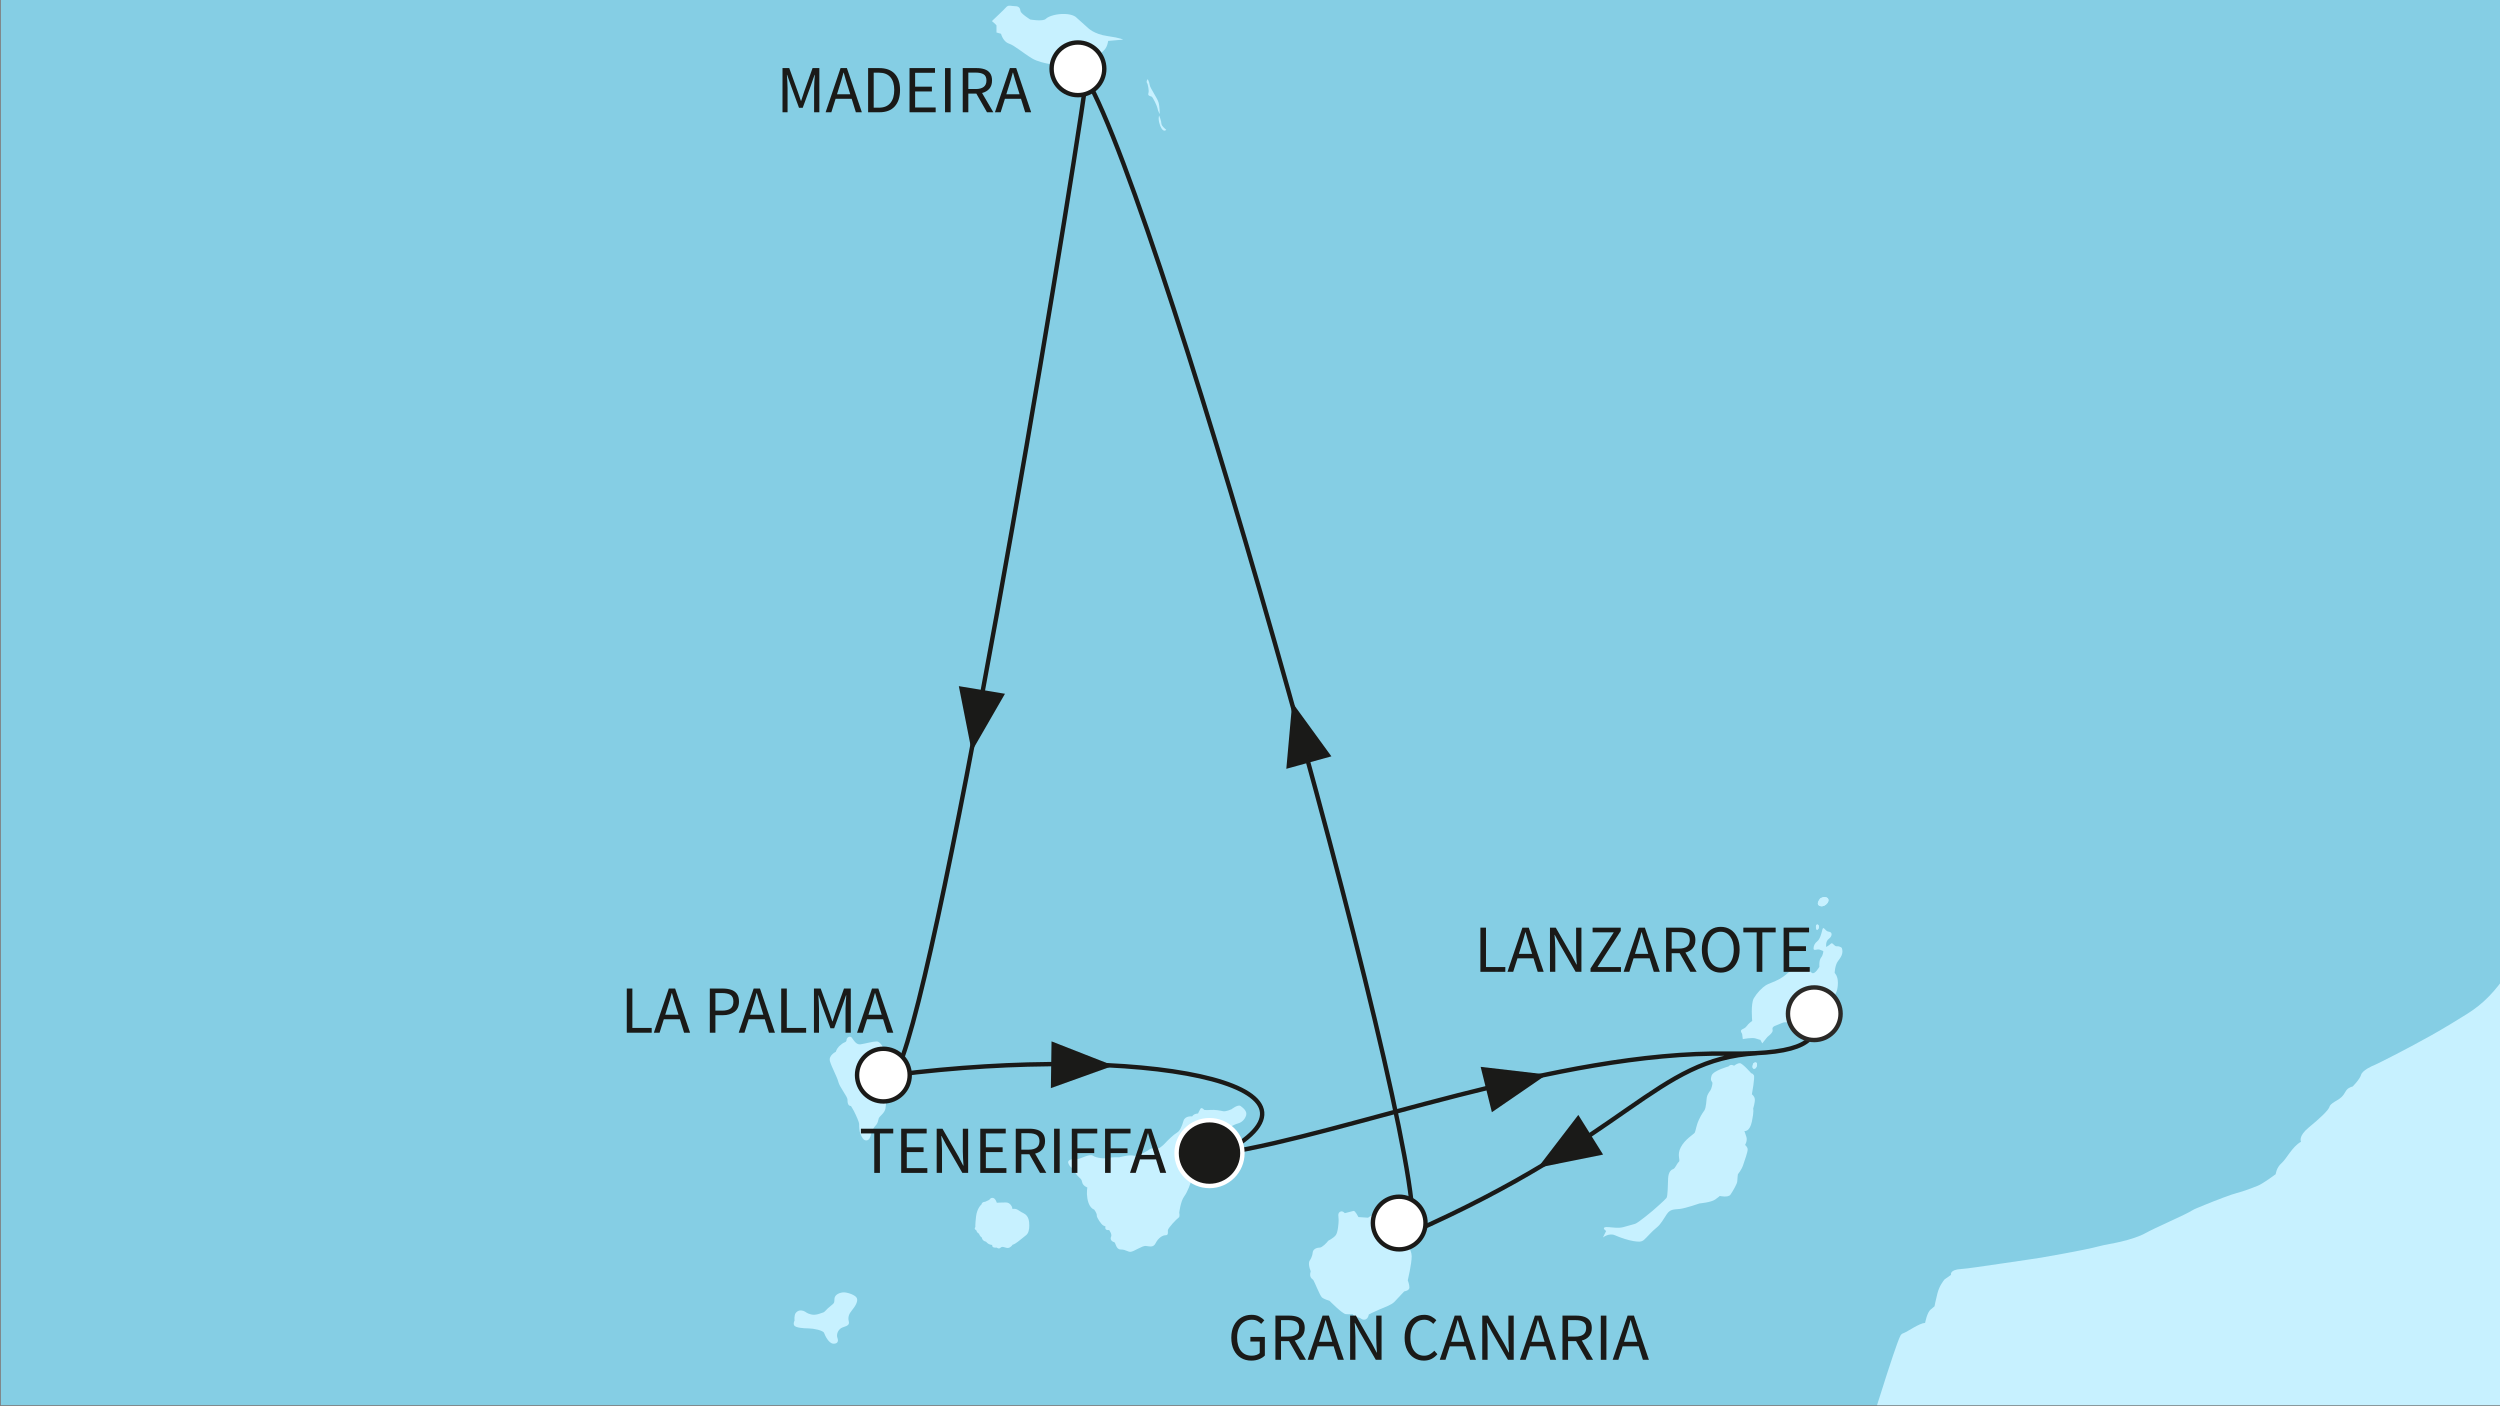 <?xml version="1.0" encoding="utf-8"?>
<!-- Generator: Adobe Illustrator 28.1.0, SVG Export Plug-In . SVG Version: 6.00 Build 0)  -->
<svg version="1.1" id="Ebene_1" xmlns="http://www.w3.org/2000/svg" xmlns:xlink="http://www.w3.org/1999/xlink" x="0px" y="0px"
	 viewBox="0 0 640 360" style="enable-background:new 0 0 640 360;" xml:space="preserve">
<rect x="0" y="0" width="640" height="360" fill="#808080" stroke="none"/>
<style type="text/css">
	
		.st0{clip-path:url(#SVGID_00000119113274755417949380000011280761231518336659_);fill-rule:evenodd;clip-rule:evenodd;fill:#85CEE4;}
	.st1{clip-path:url(#SVGID_00000119113274755417949380000011280761231518336659_);}
	.st2{fill-rule:evenodd;clip-rule:evenodd;fill:#C7F1FF;}
	.st3{fill:#C7F1FF;}
	
		.st4{clip-path:url(#SVGID_00000119113274755417949380000011280761231518336659_);fill-rule:evenodd;clip-rule:evenodd;fill:#C7F1FF;}
	.st5{clip-path:url(#SVGID_00000119113274755417949380000011280761231518336659_);fill:#1A1A18;}
	
		.st6{clip-path:url(#SVGID_00000119113274755417949380000011280761231518336659_);fill-rule:evenodd;clip-rule:evenodd;fill:none;stroke:#1A1A18;stroke-width:1.13;stroke-linecap:round;stroke-miterlimit:10;}
	
		.st7{clip-path:url(#SVGID_00000119113274755417949380000011280761231518336659_);fill-rule:evenodd;clip-rule:evenodd;fill:#FFFFFF;stroke:#1A1A18;stroke-width:1.13;stroke-miterlimit:10;}
	.st8{fill:#1A1A18;}
	
		.st9{clip-path:url(#SVGID_00000119113274755417949380000011280761231518336659_);fill-rule:evenodd;clip-rule:evenodd;fill:#1A1A18;stroke:#FFFFFF;stroke-width:1.13;stroke-miterlimit:10;}
	
		.st10{clip-path:url(#SVGID_00000119113274755417949380000011280761231518336659_);fill-rule:evenodd;clip-rule:evenodd;fill:#FFFFFF;stroke:#2A2927;stroke-width:1.13;stroke-miterlimit:10;}
</style>
<g>
	<defs>
		<rect id="SVGID_1_" x="0.227" y="-0.285" width="640" height="360"/>
	</defs>
	<clipPath id="SVGID_00000064316008477555975410000014816666846491191202_">
		<use xlink:href="#SVGID_1_"  style="overflow:visible;"/>
	</clipPath>
	
		<rect x="-176.196" y="-159.366" style="clip-path:url(#SVGID_00000064316008477555975410000014816666846491191202_);fill-rule:evenodd;clip-rule:evenodd;fill:#85CEE4;" width="1163.252" height="1264.454"/>
	<g style="clip-path:url(#SVGID_00000064316008477555975410000014816666846491191202_);">
		<g>
			<path class="st2" d="M296.567,26.157c-0.332-1.082-2.158-3.656-2.246-4.406
				c-0.079-0.745-0.499-1.493-0.499-1.493c-0.576,0.664-0.077,1.161-0.077,1.161
				s0.497,1.663,0.251,2.411c-0.251,0.748,0.497,0.748,0.829,0.913
				c0.332,0.169,1.41,2.413,1.494,2.989c0.081,0.588,0.581,1.5,0.581,1.5
				S296.9,27.234,296.567,26.157z M297.318,31.64c0-0.662-0.581-2.074-0.581-2.074
				s-0.362,0.79,0.195,2.381c0.039,0.111,0.083,0.234,0.132,0.36
				c0.75,1.828,1.503,0.913,1.503,0.913S297.318,32.307,297.318,31.64z"/>
		</g>
	</g>
	<g style="clip-path:url(#SVGID_00000064316008477555975410000014816666846491191202_);">
		<g>
			<path class="st2" d="M228.503,273.338c-0.081-0.748-1.412-1.83-1.742-3.323
				c-0.334-1.5-1.328-3.407-2.334-3.407c-0.994,0-2.984,0.578-4.15,0.743
				c-1.161,0.169-1.83-1.245-2.243-1.742c-0.416-0.504-1.335-0.086-1.335,0.748
				c0,0,0,0.332-0.495,0.497c-0.497,0.167-0.994,0.666-0.994,0.666
				s-0.834,0.497-1.256,1.747c0,0-1.902,0.91-1.486,2.408
				c0.416,1.498,1.83,3.988,2.157,5.321c0.334,1.324,2.329,3.737,2.329,4.482
				c0,0.752,0.086,1.663,0.915,1.663c0.06,0.223,0.378,0.583,0.736,1.294
				c0.597,1.171,1.335,2.864,1.335,3.28c0,0.664,0,1.742,0.337,2.578
				c0.335,0.829,0.748,1.658,1.493,1.658c0.748,0,1.08-0.915,1.168-1.412
				c0.081-0.497,0.578-1.749,1.161-2.325c0.583-0.585,0.669-1.166,0.831-1.832
				c0.162-0.659,1.496-1.326,1.742-2.571c0.251-1.247,0.334-4.492,0-5.151
				c-0.325-0.666-0.413-1.082,0-2.167C227.091,275.412,228.586,274.083,228.503,273.338z
				 M261.993,310.57c-1.41-0.669-1.491-1.25-2.822-1.082
				c0-0.583-0.587-1.66-1.663-1.66c-1.08,0-2.329,0.079-2.329,0.079
				s-0.33-1.161-0.994-1.243c-0.669-0.083-0.915,0.497-0.915,0.497l-1.082,0.497
				c0,0-0.831,0-0.915,0.667c0,0-1.163,0.913-1.412,3.156
				c-0.246,2.246-0.167,2.662-0.167,2.662s-0.499,0.413,0.255,0.829
				c0.16,0.664,0.66,0.834,0.66,0.834s0.246,0.746,0.748,0.994
				c0,0,0,0.832,1.082,1.082c0,0,0.497,0.75,1.579,0.831c0,0-0.251,0.831,1.161,0.667
				c0,0,0.499,0.497,1.003,0c0.497-0.502,1.326,0.248,1.993,0.081
				c0.664-0.167,1.075-0.829,1.075-0.829s0.339,0,1.333-0.75
				c0.996-0.748,1.41-1.161,2.076-1.658c0.667-0.504,0.834-1.503,0.834-2.497
				C263.493,312.729,263.407,311.234,261.993,310.57z M216.038,330.845
				c-0.913,0-2.325,0.497-2.408,1.579c-0.083,1.082,0.084,1.082-0.999,1.911
				c-1.078,0.829-1.496,1.582-1.914,1.665c-0.413,0.079-1.742,0.824-3.075,0.497
				c-1.324-0.334-1.245-0.666-1.99-0.915c-0.75-0.249-1.414-0.084-1.911,0.497
				c-0.502,0.581-0.334,1.997-0.334,1.997s-0.418,0.667-0.084,1.243
				c0.335,0.587,2.408,0.75,3.653,0.75c1.252,0,3.741,0.499,3.992,1.166
				c0.246,0.662,1.163,2.657,2.327,2.743c1.166,0.079,1.412-0.667,1.08-1.5
				c-0.33-0.829,0.17-2.244,1.331-2.659c1.161-0.413,1.83-0.578,1.579-1.579
				c-0.246-0.996,0-1.826,0.827-2.824c0.831-0.996,1.584-2.244,1.25-3.075
				C219.032,331.511,216.953,330.845,216.038,330.845z M317.593,283.141
				c-0.66-0.499-2.332,0.831-2.332,0.831s-1.493,0.667-2.155,0.497
				c-0.664-0.163-2.162-0.413-3.159-0.328c-0.996,0.079-1.663,0-1.663,0
				s-0.664-0.836-0.999-0.249c-0.328,0.576-0.583,1.161-0.583,1.161
				c-1.247,0.081-1.496,0.748-1.496,0.748s-1.83-0.251-2.241,1.161
				c-0.416,1.414-0.915,2.578-1.663,2.996c-0.748,0.411-2.406,1.99-2.994,2.657
				c-0.583,0.664-1.744,1.663-2.408,1.493c-0.664-0.165-1.08-0.332-1.911,0.334
				c0,0-2.745,1.747-3.737,1.415c-0.999-0.335-3.739,0.413-3.739,0.413
				s-1.83-0.081-2.829,0.167c-0.999,0.249-3.075,0-3.904-0.581
				c-0.829-0.581-3.324,0.91-3.911,0.829c-0.578-0.084-2.655,0-2.404,1.001
				c0.249,0.996,1.242,1.493,1.242,1.493s0.418,0.994,1.161,1.828
				c0.755,0.829,1.001,0.748,1.168,1.658c0.163,0.915,1.326,1.333,1.326,1.333
				s-0.249,1.247,0,2.743c0.246,1.498,0.831,2.576,1.746,2.91
				c0,0,0.75,0.994,0.667,1.496c-0.081,0.499,1.164,2.327,1.66,2.576
				c0.497,0.251,0.583,0.251,0.583,0.251s-0.416,1.082,0.915,0.913
				c0,0,0.831,1.078,0.497,1.744c-0.33,0.664,0.251,1.247,0.748,1.331
				c0.502,0.083,0.418,1.911,1.746,1.911c1.333,0,1.742,0.667,2.573,0.583
				c0.836-0.086,2.912-1.581,3.827-1.496c0.915,0.079,1.909,0.497,2.492-0.664
				c0.711-1.424,1.828-2.076,2.573-2.076c0.748,0,0.583-0.667,0.583-1.252
				c0-0.578,2.327-2.994,2.743-3.24c0.418-0.251,0.165-1.247,0.165-1.247
				s0.334-2.905,1.25-4.157c0.91-1.242,1.663-3.319,1.995-4.652
				c0.327-1.328,0.743-4.986,0.743-4.986l1.252-1.164c0,0,1.245-0.332,2.241-1.746
				c0,0,1.744-1.078,2.411-2.239c0.667-1.168,0.667-1.997,1.331-2.162
				c0.662-0.17,2.741-1.498,3.739-1.749c0.999-0.246,1.826-0.994,2.162-2.076
				C319.335,284.47,318.259,283.638,317.593,283.141z M359.641,317.802
				c0,0-0.165-2.167-0.251-3.409c-0.079-1.252-0.915-1.911-0.915-1.911l0.172-0.75
				c0.495-0.418,0.743-1.082,0.664-1.658c-0.088-0.585-0.249-1.252-1.247-0.339
				c-0.996,0.915-0.253,1.417-0.502,2.165c-0.248,0.746-1.493,0.165-1.493,0.165
				s-0.913-0.75-1.823-0.413c0,0-0.172-0.748-1.668-0.748
				c-1.491,0-2.327,0.829-2.327,0.829l-2.494-0.165c0,0-0.829-1.665-1.24-1.579
				c-0.418,0.086-2.248,0.583-2.248,0.583s-0.585-0.753-1.252-0.334
				c-0.657,0.413-0.325,1.245-0.325,2.076c0,0.829-0.17,3.159-0.748,3.911
				c-0.585,0.743-1.916,1.407-1.916,1.407c-0.33,0.497-1.579,1.749-2.155,1.749
				c-0.585,0-1.749,0.248-1.835,1.326c-0.081,1.08-0.748,1.995-0.748,1.995
				s-0.578,0.664,0.251,2.745c-0.499,1.66,0.416,1.911,0.669,2.241
				c0.246,0.332,1.663,3.906,2.16,4.403c0.497,0.499,1.993,0.915,1.993,0.915
				s3.242,3.324,4.157,3.409c0.915,0.083,1.742,0,1.742,0s0.418,0.748,1.333,0.829
				c0.915,0.086,0.827,0.664,1.747,0.585c0.91-0.086,1.078-1.331,1.078-1.331
				s1.268-0.666,2.717-1.277c1.454-0.613,3.098-1.173,3.851-1.967
				c1.489-1.577,2.49-2.657,2.49-2.657s1.328-0.167,1.328-0.996
				c0-0.832-0.416-1.83-0.416-1.83s1.001-4.236,1.001-6.15
				S359.641,317.802,359.641,317.802z M465.936,231.949
				c0.911,0.334,2.158-0.664,2.158-1.496c0-0.834-1.161-1.082-2.158-0.416
				C465.353,230.871,465.019,231.617,465.936,231.949z M465.435,237.853
				c0.502-0.583,0-1.581-0.497-1.001C464.768,237.349,464.938,238.433,465.435,237.853z
				 M471.503,242.669c0,0-0.497-0.497-1.245-0.413
				c-0.748,0.079-1.082-1.161-1.579-0.664c-0.502,0.497-1.171,0.829-1.171,0.829
				s-0.246-1.412,0.669-2.076c0.91-0.667,0.999-1.744,0-1.828
				c-0.994-0.083-1.331-1.665-1.663-0.502c-0.081,0.334-0.497,2.329-1.245,2.908
				c-0.748,0.585-1.001,1.25-1.001,1.916c0,0.662,0.917,0.086,1.498,0.248
				c0.581,0.163,0.999,0.413,0.999,0.413s0,0.915-0.583,1.663
				c-0.578,0.748-0.416,2.329-0.416,2.329s-1.161,2.074-1.912,1.577
				c-0.748-0.499-1.163-1.328-1.909-1.328c-0.75,0-1.252,0.581-1.252,0.581
				s-0.576-0.332-1.24-0.167c-0.669,0.167-1.663,0.831-1.663,0.831
				s-0.999,0.959-2.181,1.614c-1.386,0.769-3.017,1.268-3.553,1.626
				c-1.001,0.666-2.246,1.911-3.075,3.323c-0.836,1.415-0.418,5.82-0.418,5.82
				s-0.829,0.497-1.494,1.412c-0.669,0.915-1.997,0.497-1.08,1.911l0.167,1.326
				c0,0,2.406-0.497,3.321-0.163c0.913,0.332,1.164,0.332,1.164,0.332l0.499,0.915
				l1.326-1.66c0,0,1.526-1.11,1.328-1.747c-0.33-1.082,0.912-1.082,2.248-1.749
				c1.333-0.662,2.074,0.251,3.656-0.411c1.579-0.669,2.16-1.747,2.16-1.747
				s2.661-0.249,3.906-0.913c1.245-0.667,2.822-2.826,3.572-3.656
				c0.748-0.834,1.166-1.911,1.166-3.66c0-1.744-0.829-2.492-0.829-2.492
				s0.079-1.995,0.829-2.991C471.253,245.078,471.998,244.084,471.503,242.669z
				 M449.231,281.399c-0.083-0.836-0.748-1.25-0.748-1.25
				s0.827-4.404,0.499-4.901C448.648,274.75,448.316,274.75,448.316,274.75
				s-2.246-2.578-2.912-2.578c-0.664,0-1.494,0.662-1.494,0.662
				s-0.75-0.578-1.414,0.172c0,0-3.902,1.078-4.32,2.325
				c-0.413,1.247,0,1.414,0.167,1.749c0.167,0.327-0.246,1.742-0.497,2.076
				c-0.251,0.332-0.836,1.161-0.915,1.826c-0.084,0.667-0.17,2.576-0.583,3.24
				c-0.418,0.667-0.664,0.834-1.414,2.413c-0.743,1.579-0.829,2.908-1.078,3.326
				c-0.251,0.411-2.494,1.663-3.572,3.739c-1.082,2.076,0,3.323-0.504,3.734
				c-0.499,0.418-0.915,1.663-1.414,1.832c-0.497,0.165-1.24,0.662-1.328,2.408
				c-0.079,1.746-0.079,4.489-0.409,4.989c-0.341,0.497-3.493,3.238-3.493,3.238
				s-3.739,3.161-4.573,3.409c-0.831,0.248-1.83,0.497-2.989,0.832
				c-1.161,0.332-2.824,0.081-3.739,0c-0.915-0.086-1.914,0.081-0.664,0.996
				l-0.834,1.66c0,0,1.579-1.242,3.07-0.576c1.503,0.664,3.577,1.324,4.745,1.493
				c1.159,0.165,1.988,0.332,2.74-0.332c0.748-0.664,1.993-2.162,3.154-3.077
				c1.166-0.913,1.749-2.16,2.661-3.491c0.917-1.328,1.83-1.161,3.326-1.328
				c1.493-0.167,5.068-1.412,5.068-1.412s2.912-0.248,3.99-0.999
				c1.08-0.75,1.159-0.913,1.159-0.913s2.167,0.499,2.745-0.335
				c0.585-0.829,1.744-2.822,1.744-3.407c0-0.583,0.167-1.828,0.167-1.828
				s0.92-1.08,1.333-2.327c0.416-1.245,1.164-3.326,1.164-3.988
				c0-0.667-0.667-1.166-0.667-1.166s0.667-1.078,0.334-2.079
				c-0.334-0.994-0.502-1.493-0.502-1.493s1.331,0.332,1.914-2.411
				c0.581-2.74,0.327-3.321,0.327-3.321S449.31,282.231,449.231,281.399z
				 M448.896,272.172c-0.249,0.418-0.499,1.498,0.251,1.414
				C449.895,273.503,450.227,271.341,448.896,272.172z M279.03,16.465
				c1.995-1.001,2.495-2.664,3.493-3.493c0.994-0.831,1.161-2.494,1.161-2.494
				l3.825-0.334c0,0-0.499-0.413-3.993-0.91
				c-3.491-0.497-4.986-2.079-4.986-2.079l-3.156-2.826
				c0,0-0.746-0.664-2.74-0.75c-1.997-0.081-4.157,0.499-4.905,1.247
				c-0.75,0.75-3.992,0.167-3.992,0.167s-2.404-1.496-2.492-2.16
				c-0.079-0.664-0.33-1.247-1.328-1.247c-0.994,0-1.742-0.416-2.327,0.248
				c-0.578,0.667-3.24,3.159-3.24,3.159l-0.413,0.413
				c0,0,0.913,0.752,1.163,1.085v1.828l1.161,0.33c0,0,0.497,1.993,1.995,2.497
				c1.498,0.497,3.488,2.325,5.98,3.818c2.494,1.503,7.648,1.83,7.648,1.83
				s0.499,0.831,1.331,0.499c0.827-0.33,1.823-0.999,1.823-0.999
				S277.038,17.459,279.03,16.465z M325.485,599.769c0.585,0,0.416-0.743,0.416-0.743
				C325.571,599.109,324.906,599.769,325.485,599.769z M325.322,600.684
				c0,0,0.334,1.744,0.831,1.914C326.653,602.765,325.322,599.934,325.322,600.684z"/>
		</g>
	</g>
	<g style="clip-path:url(#SVGID_00000064316008477555975410000014816666846491191202_);">
		<path class="st3" d="M465.936,231.949c0.911,0.334,2.158-0.664,2.158-1.496
			c0-0.834-1.161-1.082-2.158-0.416C465.353,230.871,465.019,231.617,465.936,231.949z"
			/>
		<path class="st3" d="M465.435,237.853c0.502-0.583,0-1.582-0.497-1.001
			C464.768,237.349,464.938,238.433,465.435,237.853z"/>
		<path class="st3" d="M449.147,273.586c0.748-0.083,1.08-2.246-0.251-1.414
			C448.648,272.59,448.397,273.67,449.147,273.586z"/>
	</g>
	
		<path style="clip-path:url(#SVGID_00000064316008477555975410000014816666846491191202_);fill-rule:evenodd;clip-rule:evenodd;fill:#C7F1FF;" d="
		M984.624,697.143l-0.072-826.033H872.117l-2.829,7.149l-4.494,8.974
		c0,0-0.557,1.916-1.609,4.143c-0.599,1.25-1.519,2.601-2.165,3.765
		c-2.099,3.76-4.122,6.254-5.193,8.047c-1.997,3.324-3.082,6.816-6.066,12.467
		c-2.996,5.653-6.403,8.31-6.403,8.31s-3.653,4.654-5.648,6.981
		c-1.995,2.325-7.316,4.32-8.477,5.483c-1.163,1.161-3.988,3.159-6.152,3.328
		c-1.551,0.116-4.752,2.894-6.707,4.45c-0.769,0.608-1.77,1.033-1.77,1.033
		s-1.855,0.95-2.599,1.036c-1.103,0.625-2.341,1.721-3.217,2.452
		c-1.995,1.663-6.893,4.568-8.723,4.568c-1.828,0-2.081-0.745-3.744,0.585
		c0,0-1.326,0.994-3.321,2.241c0,0-1.663,0.915-2.413,1.414
		c-0.741,0.497-1.907,0.915-1.907,0.915c0-0.915-1.082-0.332-1.082-0.332
		c-0.583,0.497-5.569,3.24-5.569,3.24c-1.663-0.165-4.322,1.328-4.322,1.328
		s-7.063,3.493-7.894,3.658c0,0-1.066-0.067-1.909,0.581
		c-1.417,1.082-3.572,1.414-4.654,1.911c-2.829,0.667-2.497,1.496-3.823,2.991
		c-1.333,1.496-5.151,4.824-6.317,4.986c-0.418,0.17-2.738,0.086-2.738,0.086
		c0-0.915-0.92-0.583-0.92-0.583s-0.831,0-2.494,1.665
		c-1.663,1.658-3.486,5.149-3.486,5.149s-0.165,0.664-1.333,2.827l-0.33,0.831
		c0,0-3.491,4.817-4.408,5.569c-0.911,0.746-2.076,2.741-2.076,2.741
		s-0.994,0.165-1.577,0.999c-0.585,0.829-0.332,1.83-0.332,1.83
		s-4.074,3.737-6.568,6.977c-1.658,1.661-6.15,4.986-10.967,10.472
		c-4.817,5.483-8.147,7.146-9.478,8.31c-1.326,1.163-0.829,2.657,0.504,3.658
		c1.326,0.996,1.326,0.996,1.326,3.156s-2.659,4.986-2.659,6.981
		c0,1.995,2.329,1.663,2.329,2.492c0,0,0.165,2.162-0.17,2.661
		c-0.332,0.497-0.581,1.661-0.497,2.824c0.666,2.659-0.996,4.489-1.663,5.653
		c-0.659,1.161-3.154,6.814-3.154,6.814s-0.128,0.455-0.69,1.145
		c-1.242,1.523-3.635,4.169-4.631,5.5c-1.997,2.664-8.809,10.804-8.809,10.804
		s-3.407,4.408-4.241,5.237c-0.829,0.829-0.915,6.317-0.915,6.317
		s-4.32,5.233-4.986,7.562c-0.664,2.329-2.325,3.488-2.989,4.489
		c-0.664,0.996-1.161,2.657-1.161,2.657l1.993,0.497c0,0,0.469,1.08,0.706,2.803
		c0.167,1.264,0.167,3.142-0.042,3.848c-0.497,1.663-1.916,2.241-1.25,6.398
		c0,0-1.742,2.408-1.082,3.909c0,0-1.331,1.66,0.669,1.828
		c0,0,0.502,0.829,0.167,1.828c-0.332,0.996,0.499,1.493,0.499,1.493
		s-0.42,0.251-0.165,1.828c0,0,0.578,0.416,0.165,1.667
		c0,0-1.163,0.825-0.499,3.818c0.664,2.994,0.499,4.155,0.499,4.155
		s-0.996,1.166-0.332,3.321c0.664,2.165-0.334,2.165-0.499,3.161
		c-0.165,0.996-1.835,3.988-1.835,3.988s-1.656,0.831-1.656,2.827
		s0.167,3.326,0.167,3.326s3.07-0.251,4.32,0.249
		c1.242,0.497,2.325,1.412,2.822,2.413c0.504,0.996,1.333,2.325,1.333,2.325
		c1.164,0.165,2.492,0.996,2.492,0.996s1.331,5.321,2.325,6.482
		c1.003,1.164,2.664,0.999,2.664,0.999l0.497,2.16l-2.158,10.967
		c0,0-1.161,6.315-1.665,7.815c-0.502,1.496-1.496,2.16-2.327,4.487
		c-0.165,0.332-2.494,5.488-2.91,6.066c-0.416,0.583-0.33,1.414-0.33,1.414
		s-0.583,0.996-1.082,1.494c-0.497,0.497-0.418,1.911-0.418,1.911
		c-1.99,1.668-2.327,3.24-2.327,3.24c-1.823,2.329-3.073,2.996-4.731,4.654
		c-1.665,1.665-3.992,4.489-4.157,5.321c-0.079,0.395-1.909,2.564-2.845,4.106
		c-1.038,1.7-1.124,2.903-1.556,4.12c-0.834,2.327-1.006,2.662-2.829,4.322
		c-1.83,1.663-4.901,8.229-5.567,9.557c-0.667,1.328-1.997,2.329-3.992,3.324
		c-1.995,0.996-6.315,6.898-6.315,6.898s-2.051,3.813-5.686,7.532
		c-1.542,1.572-3.372,3.063-5.446,4.355c-2.353,1.456-5.704,3.549-9.148,5.477
		c-6.779,3.797-13.907,7.351-14.455,7.571c-0.836,0.33-3.242,1.41-3.577,2.576
		c-0.328,1.161-2.158,2.989-2.158,2.989s-0.913,0.165-1.498,0.831
		c-0.583,0.667-0.664,1.663-2.576,2.743c-1.911,1.08-1.828,1.577-1.828,1.577
		c-0.337,1.001-2.497,2.994-5.318,5.321c-2.826,2.329-1.993,3.656-1.993,3.656
		c-2.327,1.331-3.656,4.322-4.989,5.488c-1.331,1.163-1.498,2.824-1.498,2.824
		s-3.326,2.492-4.652,2.989c-1.328,0.502-3.326,1.331-5.318,1.835
		c-1.305,0.325-5.158,1.793-8.094,2.996c-1.554,0.641-2.857,1.142-3.375,1.486
		c-1.496,1.001-9.638,4.491-11.965,5.818c-1.317,0.755-3.749,1.565-6.278,2.165
		c-1.939,0.462-3.937,0.729-5.527,1.159c-3.653,0.999-14.794,2.91-14.794,2.91
		s-5.525,0.852-10.904,1.621c-4.122,0.592-8.166,1.217-9.531,1.289
		c-3.163,0.165-2.668,1.498-2.668,1.498l-1.654,1.161
		c-0.339,0.411-1.335,1.663-1.83,3.572c-0.504,1.911-0.748,3.326-0.748,3.326
		s-0.086,0.081-1.003,0.829c-0.91,0.752-1.405,3.409-1.405,3.409
		c-1.503,0.086-4.492,2.244-5.407,2.578c-0.915,0.33-0.915,0.576-1.744,2.743
		c-0.829,2.155-4.324,12.959-5.648,17.282c-0.337,0.834-1.338,3.242-2.081,4.74
		c-0.748,1.493-2.824,4.32-3.242,5.646c-0.411,1.331-1.245,1.665-1.828,2.913
		c-0.578,1.245-0.664,3.405-0.578,3.823c0.081,0.416-0.416,2.162-0.416,2.162
		s-3.407,8.642-3.579,10.634c-0.16,1.997-1.904,5.82-1.904,5.82
		s-1.164,3.156-2.829,5.316c-1.66,2.162-5.151,5.318-5.151,5.318
		s-2.109,1.445-4.712,3.01c-4.389,2.638-10.349,6.066-11.08,6.798
		c-1.164,1.161-2.994,2.827-7.314,3.988c-4.32,1.163-6.649,0.666-6.649,0.666
		s-0.992,2.492-2.495,4.489c-1.491,1.99-3.486,3.154-4.652,4.32
		c-1.159,1.164-5.235,1.494-5.235,1.494s-4.573,5.486-5.068,7.648
		c-0.504,2.158,0.167,2.659,0.167,2.659s0.581,3.906-1.412,9.392
		c-1.997,5.483-5.07,9.884-6.396,11.05c-0.855,0.743-1.977,5.174-2.671,8.161
		c-0.581,1.331-0.49,3.226-0.578,3.971c-0.081,0.748-2.406,5.651-2.406,5.651
		s-1.995,2.329-2.826,3.99c-0.832,1.661-0.915,3.407-0.915,3.407l-2.081,5.068
		l0.339,1.997c-1.997,4.489-1.164,4.817-1.164,4.817s0.165,1.164,0.165,2.991
		c0,0-0.334,0.502-0.165,1.082c0.165,0.583,0.249,2.244,0.249,2.244l0.746,0.497
		c0.836,0.504,0.17,4.824,0.17,4.824s0,1.577-0.249,2.492
		c-0.255,0.915,0.165,1.912,0,2.741c-0.091,0.667-0.17,1.252-0.588,1.997
		c-0.413,0.748-0.497,1.997-0.497,1.997s-0.29,0.95-0.748,1.577
		c-1.328,1.83-1.412,7.81-1.412,7.81s-3.242,3.159-4.733,3.656
		c-1.5,0.502-2.081,5.235-2.081,5.235s-4.185,1.714-6.751,2.954
		c-0.608,0.293-1.129,0.485-1.475,0.704c-1.832,1.166-4.738,4.241-7.395,8.229
		c-2.661,3.99-4.322,5.068-6.152,6.234c-1.828,1.166-4.322,4.236-4.322,4.236
		s-3.326,3.99-5.318,5.653c-1.995,1.663-0.667,2.49-0.667,2.49
		s-0.425,0.497-1.159,1.106c-1.159,0.971-2.829,2.225-2.829,2.225
		s-1.477,0.989-2.48,1.461c-1.308,0.613-2.676,1.198-4.343,2.339
		c-0.557,0.381-1.212,0.822-1.816,1.349c-3.827,3.323-7.485,8.979-8.152,11.8
		c-0.664,2.829-3.484,5.318-3.484,5.318c0.334,1.663,0.994,0.999,1.66,0
		c0.66-0.999,1.493-1.326,2.994-2.991c1.496-1.665,1.663-2.824,1.663-4.487
		s3.317-5.983,3.317-5.983s1.252-1.078,1.83-0.163c0,0,0,0,0.334-0.836
		c0.334-0.831,1.658-2.325,1.658-2.325l-0.495,1.828h0.829l0.504-1.166
		l0.989,2.996l-0.323,1.407l-0.255,1.25l0.915-0.664
		c0.999-0.167,1.493-0.999,1.493-0.999l-0.495,1.663
		c-2.664,0.499-1.828,2.492-1.828,2.492c-2.494,1.331-3.328,3.825-3.328,3.825
		l-3.321,5.151l-0.585,0.167l-0.081,0.576c0,0-1.08,1.331-1.159,2.081l-2.998,3.658
		c-3.493,1.828-0.499,2.492-0.499,2.492s0.207,0.371-0.107,1.029
		c-0.855,1.814-2.887,5.284-2.887,5.284s-0.662,0.936-1.017,1.312
		c-0.873,0.92-1.969,1.849-1.969,1.849l-0.165,1.498c0,0-1.166,2.908-2.16,3.737
		c-0.999,0.834-0.836,2.58-0.836,2.58s-0.325,0.829-1.326,1.993
		c-0.996,1.161-1.166,1.826-1.166,1.826c-2.659,1.331-2.494,3.99-2.494,3.99
		s0.836-0.994,2.167-0.332c0.335,0.167,0.539,0.446,0.76,0.801
		c0.662,1.038,0.899,2.74,0.399,4.352c-1.052,3.43-4.15,5.151-5.65,5.818
		c-1.491,0.664-2.155-0.165-2.155-0.165c0,1.326-1.166,2.991-1.166,2.991
		c-0.831,0,0.162,0.165,0.999,1.164l-0.502,1.493c0,0-0.497,0.334-0.834,0.831
		c-0.994,0.996-1.99,3.992-1.99,6.148c0,0.98-0.056,2.436-0.246,3.825
		c-0.241,1.686-0.645,3.275-0.92,3.825c-0.497,0.994-1.333,1.828-3.321,3.323
		c-0.711,0.53-0.943,1.719-1.212,3.098c-0.493,2.499-0.757,5.634-1.616,6.707
		c-0.413,0.581-0.829,0.413-1.075,0.829c-0.258,0.418-0.086,1.331-0.086,1.331
		c-0.613,1.11-2.313,1.997-3.944,2.61c-1.677,0.623-3.289,0.964-3.289,0.964
		s-0.743-0.332-0.994-0.999c-0.246-0.662-1.663-0.915-2.327-0.578
		c-0.968,0.483-1.412,1.326-1.747,1.993c-0.334,0.667-2.826,2.327-3.488,3.242
		c-0.666,0.915,0.249,1.164,0.249,1.164l-0.337,0.912l-1.658,0.664
		c0,0,0,0.167-1.164,3.326c-0.311,0.836-0.532,1.818-0.81,2.559l-3.289,6.345
		c0,1.013-0.139,1.156-0.72,2.745c-0.581,1.593,0.283,2.028-1.157,3.182
		c-1.445,1.156-1.445,1.156-1.593,2.311c-0.142,1.154-0.718,2.027-0.286,2.745
		c0.434,0.72-0.432,0.727-0.722,2.167c-0.293,1.445-0.432,3.47-0.432,4.917
		c0,1.442-1.303,5.776-1.015,7.943c0.29,2.167-1.445,6.647-1.445,8.67
		c0,2.025-0.29,4.336-0.576,6.362c-0.29,2.023-0.724,3.611-0.724,5.2
		c0,1.591-1.154,7.948-1.154,9.104c0,1.154-0.871,2.169-0.72,3.467
		c0.144,1.298-1.02,5.058-0.434,6.213c0.578,1.156,1.872,2.745,2.164,3.321
		c0.29,0.585,1.154-2.021,1.445-2.885c0.284-0.866-0.29-2.457-0.434-3.326
		c-0.142-0.864,0.869,0,1.017-1.73c0.137-1.737,0-2.75,0-3.472
		c0-0.718-1.159-1.879-0.149-3.177c1.01-1.3,1.445-3.611,2.164-4.336
		c0.725-0.722,0.873,0.29,1.159-1.73c0.29-2.028,0-2.169,0.718-3.472
		c0.727-1.301,0.344-4.921,1.305-4.048c1.589,1.452,2.169,1.452,3.033,0.581
		c0.869-0.864,0.725-2.889,0.869-0.864c0.144,2.021-1.301,4.046-1.013,5.344
		c0.293,1.303-0.288,1.586,1.442,2.743c1.737,1.156,2.748,1.447,2.748,2.603
		c0,1.154-1.159,1.154,0.144,2.743c1.301,1.593,2.606,2.896,1.447,3.328
		c-1.154,0.43-1.591,0.72-2.023-1.017c-0.432-1.73-1.008-2.596-1.157-3.321
		c-0.149-0.72-1.586-4.478-1.733-2.021c-0.149,2.455-1.447,2.313,0,3.9
		c1.445,1.591,0.864,1.733,1.881,3.179c1.008,1.445,0.578,1.837,1.296,2.743
		c2.167,2.75,2.529,4.808,3.542,6.396l1.925,5.472
		c1.036,1.384,0.692,2.246,2.244,3.972c1.554,1.728,2.764,1.895,2.936,1.033
		c0.172-0.864-0.346-4.485-0.692-6.21c-0.344-1.726,2.069-1.558,2.069-0.864
		c0,0.69,0.864,1.552,1.902,2.416c1.034,0.862,1.382,2.935,2.246,3.625
		c0.862,0.687,1.726,2.931,2.069,3.623c0.344,0.69,0.518,4.833,1.206,5.869
		c0.69,1.033,1.384,2.931,1.902,3.279c0.516,0.344,1.551,2.589,2.754,2.759
		c1.212,0.172,1.561,1.208,1.726,1.726c0.179,0.52,0.697,3.108,0.697,3.797
		c0,0.69-0.346,1.726-1.904,2.244c-1.549,0.52-0.342,1.033-0.518,1.725
		c-0.167,0.692-0.513,1.728-0.513,2.416c0,0.694,0.69,1.212,0.69,1.726
		c0,0.52,0.688,1.897,0.688,1.897s-0.516,1.902-1.031,2.246
		c-0.518,0.346-2.072,2.246-2.072,3.282c0,1.034,1.726-1.212,1.726-1.212
		s0.346,2.074,0.862,2.766c0.516,0.685-0.172,2.411-0.172,2.411
		s-0.176,2.076-0.518,2.764c-0.344,0.694-0.344,1.208-0.69,2.246
		c-0.346,1.031-0.172,1.031-1.723,1.208c-1.558,0.172-0.862,1.205-0.862,1.205
		s-0.297,0.662-0.551,1.361c-0.815,0.548-1.319,1.015-1.549,2.027
		c-0.06,0.272-0.186,0.562-0.332,0.855c-0.2,0.153-0.334,0.246-0.334,0.246
		l0.181,0.026c-0.409,0.729-0.948,1.465-1.189,2.041
		c-0.372,0.889-0.562,0.933-1.212,2.051c-0.655,1.119-1.914,1.772-1.073,2.237
		c0.836,0.469,0.976,1.024,1.396,0.374c0.42-0.65,0.327-0.931,1.119-2.051
		c0.79-1.119,0.89-1.63,1.633-2.141c0.748-0.516,0.748-0.608,1.77-1.212
		c0.764-0.455,1.191-0.569,1.514-0.736l0.808,0.118
		c0.058,0.409,0.107,0.838-0.506,1.642c-0.743,0.98-1.117,1.538-1.628,2.329
		c-0.516,0.792-0.56,1.026-1.308,1.865c-0.743,0.836-1.305,0.98-1.956,1.401
		c-0.657,0.416-0.792,0.65-1.538,0.975c-0.748,0.325-0.841,0.606-1.681,0.186
		c-0.838-0.418-0.743-0.79-1.538-0.79c-0.79,0-2.42-0.746-1.63,0.23
		c0.794,0.98,1.026,1.305,1.77,2.659c0.748,1.352,0.839,2.002,1.119,2.887
		c0.279,0.885,0.743,1.491,1.212,1.77c0.471,0.281,2.891,0.843,3.126,1.4
		l6.944,8.347c2.167,3.604,2.975,7.297,2.975,7.297s0.358,3.967,0.63,5.5
		c0.272,1.531,1.352,2.613,1.352,4.148c0,1.528-0.269,2.343,0.994,4.777
		c1.259,2.429,3.423,8.108,3.423,10.272c0,2.165,0.999,9.555,1.084,16.313
		c0.088,6.761-0.722,15.052-1.261,21.539c-0.541,6.489-1.988,11.898-8.925,28.302
		c-3.168,7.492-5.748,14.267-7.406,18.708c-1.983,5.279-2.824,8.707-2.778,10.226
		c0.091,2.792-1.08,6.489-1.714,7.929c-0.627,1.445-2.794,5.135-1.709,7.211
		c0.599,1.15,0.662,4.016,0.674,7.03c0,2.411,0,5.119-0.042,5.678
		c-0.095,1.259-0.543,1.352-0.184,2.613c0.36,1.264,0.446,4.236-2.343,10.001
		c-2.794,5.771-5.047,9.831-7.209,12.351c-2.167,2.524-1.983,3.426-2.798,4.689
		c-0.806,1.257-4.229,7.481-10.723,15.05c0,0-6.215,8.744-7.123,9.283
		c-0.899,0.541-10.63,6.219-12.611,6.849c-1.981,0.634-6.222,0.808-6.222,1.891
		c0,1.085,3.967,4.42,4.42,3.881c0.448-0.541,0-2.887,1.259-3.428
		c1.261-0.541,4.325,0.541,5.86,1.171c1.533,0.632,6.67,4.06,8.472,8.563
		c1.8,4.508,2.796,4.687,4.775,5.502c1.979,0.808,3.519,3.419,3.876,4.322
		c0.36,0.903,2.701,5.321,2.701,6.398c0,1.082,0.274,2.164,1.626,2.703
		s2.341,2.975,2.98,5.137c0.627,2.167,0.444,3.249,0.444,4.057
		c0,0.811,1.442,1.08,1.442,2.162c0.72,1.442-0.36,3.604,0.81,5.769
		c1.173,2.162,3.602,3.061,4.329,3.514c0,0-0.539,2.794,0.811,4.868
		c1.347,2.074,4.596,4.327,4.057,5.407c-0.541,1.082-0.564,6.062,0.341,7.232
		h692.495"/>
	<polygon style="clip-path:url(#SVGID_00000064316008477555975410000014816666846491191202_);fill:#1A1A18;" points="
		410.389,295.573 404.049,285.417 393.682,298.94 	"/>
	<polygon style="clip-path:url(#SVGID_00000064316008477555975410000014816666846491191202_);fill:#1A1A18;" points="
		329.298,196.817 340.837,193.624 330.817,179.842 	"/>
	<polygon style="clip-path:url(#SVGID_00000064316008477555975410000014816666846491191202_);fill:#1A1A18;" points="
		257.273,177.604 245.46,175.652 248.761,192.368 	"/>
	<polygon style="clip-path:url(#SVGID_00000064316008477555975410000014816666846491191202_);fill:#1A1A18;" points="
		269.192,266.589 269.022,278.561 285.06,272.806 	"/>
	<polygon style="clip-path:url(#SVGID_00000064316008477555975410000014816666846491191202_);fill:#1A1A18;" points="
		379.047,273.113 381.921,284.731 395.969,275.081 	"/>
	
		<path style="clip-path:url(#SVGID_00000064316008477555975410000014816666846491191202_);fill-rule:evenodd;clip-rule:evenodd;fill:none;stroke:#1A1A18;stroke-width:1.13;stroke-linecap:round;stroke-miterlimit:10;" d="
		M449.68,269.625c-26.108,1.592-32.181,21.202-88.693,46.089
		c8.197-7.742-63.301-262.767-82.883-295.556
		c-5.465,38.709-39.165,241.363-49.183,255.025
		c63.605-8.045,117.038,2.277,84.249,20.038
		c32.03-5.009,85.312-26.11,129.334-25.503
		c20.036,0.276,22.315-3.643,22.77-8.653"/>
	
		<path style="clip-path:url(#SVGID_00000064316008477555975410000014816666846491191202_);fill-rule:evenodd;clip-rule:evenodd;fill:#FFFFFF;stroke:#1A1A18;stroke-width:1.13;stroke-miterlimit:10;" d="
		M351.453,313.101c0-3.72,3.012-6.744,6.737-6.744
		c3.725,0,6.744,3.024,6.744,6.744c0,3.725-3.019,6.74-6.744,6.74
		C354.465,319.841,351.453,316.826,351.453,313.101z"/>
	<g style="clip-path:url(#SVGID_00000064316008477555975410000014816666846491191202_);">
		<g>
			<path class="st8" d="M320.319,348.318c-0.988,0-1.868-0.233-2.638-0.698
				c-0.771-0.466-1.374-1.136-1.811-2.009c-0.437-0.874-0.655-1.926-0.655-3.155
				c0-1.219,0.225-2.265,0.673-3.139c0.448-0.873,1.062-1.546,1.845-2.017
				c0.781-0.472,1.672-0.707,2.673-0.707c0.781,0,1.439,0.146,1.974,0.439
				s0.963,0.612,1.284,0.957l-0.793,0.931c-0.287-0.299-0.62-0.552-1-0.759
				c-0.379-0.207-0.856-0.31-1.431-0.31c-0.759,0-1.42,0.187-1.983,0.56
				c-0.562,0.374-0.997,0.899-1.302,1.578c-0.305,0.678-0.456,1.488-0.456,2.431
				c0,1.426,0.324,2.555,0.974,3.389c0.649,0.833,1.578,1.25,2.784,1.25
				c0.402,0,0.788-0.061,1.155-0.182c0.368-0.12,0.661-0.284,0.88-0.491v-2.948
				h-2.396v-1.189h3.707v4.759c-0.356,0.379-0.837,0.692-1.44,0.939
				C321.76,348.194,321.078,348.318,320.319,348.318z"/>
			<path class="st8" d="M326.509,348.111v-11.312h3.534c0.771,0,1.454,0.102,2.053,0.302
				c0.597,0.202,1.065,0.535,1.404,1.001c0.34,0.465,0.509,1.089,0.509,1.87
				c0,0.874-0.229,1.578-0.689,2.112s-1.08,0.899-1.862,1.095l2.88,4.932h-1.621
				l-2.724-4.776h-2.053v4.776H326.509z M327.939,342.162h1.897
				c0.885,0,1.562-0.181,2.034-0.543c0.472-0.361,0.707-0.91,0.707-1.646
				c0-0.747-0.235-1.27-0.707-1.569c-0.472-0.298-1.149-0.448-2.034-0.448h-1.897
				V342.162z"/>
			<path class="st8" d="M334.751,348.111l3.828-11.312h1.62l3.828,11.312h-1.535
				l-1.068-3.448h-4.121l-1.086,3.448H334.751z M338.199,341.783l-0.534,1.725h3.396
				l-0.534-1.725c-0.207-0.632-0.402-1.262-0.587-1.888
				c-0.184-0.627-0.367-1.268-0.552-1.923h-0.068
				c-0.173,0.655-0.351,1.296-0.535,1.923
				C338.602,340.521,338.406,341.151,338.199,341.783z"/>
			<path class="st8" d="M345.63,348.111v-11.312h1.482l4.087,7.104l1.224,2.345h0.069
				c-0.034-0.575-0.072-1.17-0.112-1.784c-0.04-0.615-0.06-1.222-0.06-1.819
				v-5.846h1.361v11.312h-1.482l-4.104-7.121l-1.225-2.328h-0.068
				c0.046,0.563,0.089,1.145,0.129,1.742s0.061,1.195,0.061,1.793v5.914H345.63z"
				/>
			<path class="st8" d="M364.511,348.318c-0.943,0-1.785-0.233-2.526-0.698
				c-0.741-0.466-1.327-1.136-1.759-2.009c-0.431-0.874-0.646-1.926-0.646-3.155
				c0-1.219,0.219-2.265,0.655-3.139c0.437-0.873,1.034-1.546,1.793-2.017
				c0.759-0.472,1.615-0.707,2.569-0.707c0.689,0,1.299,0.141,1.827,0.422
				c0.529,0.282,0.954,0.606,1.276,0.975l-0.775,0.931
				c-0.3-0.321-0.639-0.58-1.018-0.775c-0.38-0.195-0.811-0.293-1.293-0.293
				c-0.713,0-1.337,0.187-1.871,0.56c-0.534,0.374-0.948,0.899-1.241,1.578
				c-0.293,0.678-0.439,1.488-0.439,2.431c0,0.943,0.144,1.762,0.431,2.457
				c0.287,0.696,0.692,1.233,1.216,1.612c0.522,0.38,1.141,0.569,1.854,0.569
				c0.54,0,1.022-0.115,1.448-0.345c0.425-0.23,0.815-0.541,1.172-0.932
				l0.794,0.896c-0.449,0.518-0.955,0.92-1.518,1.207
				C365.896,348.174,365.246,348.318,364.511,348.318z"/>
			<path class="st8" d="M368.579,348.111l3.828-11.312h1.62l3.828,11.312h-1.535
				l-1.068-3.448h-4.121l-1.086,3.448H368.579z M372.027,341.783l-0.534,1.725h3.396
				l-0.534-1.725c-0.207-0.632-0.402-1.262-0.587-1.888
				c-0.184-0.627-0.367-1.268-0.552-1.923h-0.068
				c-0.173,0.655-0.351,1.296-0.535,1.923
				C372.43,340.521,372.234,341.151,372.027,341.783z"/>
			<path class="st8" d="M379.459,348.111v-11.312h1.482l4.087,7.104l1.224,2.345h0.069
				c-0.034-0.575-0.072-1.17-0.112-1.784c-0.04-0.615-0.06-1.222-0.06-1.819
				v-5.846h1.361v11.312h-1.482l-4.104-7.121l-1.225-2.328h-0.068
				c0.046,0.563,0.089,1.145,0.129,1.742s0.061,1.195,0.061,1.793v5.914H379.459z"
				/>
			<path class="st8" d="M389.114,348.111l3.828-11.312H394.562l3.828,11.312h-1.535
				l-1.068-3.448h-4.121l-1.086,3.448H389.114z M392.562,341.783l-0.534,1.725h3.396
				l-0.534-1.725c-0.207-0.632-0.402-1.262-0.587-1.888
				c-0.184-0.627-0.367-1.268-0.552-1.923h-0.068
				c-0.173,0.655-0.351,1.296-0.535,1.923
				C392.965,340.521,392.77,341.151,392.562,341.783z"/>
			<path class="st8" d="M399.994,348.111v-11.312h3.534c0.771,0,1.454,0.102,2.053,0.302
				c0.597,0.202,1.065,0.535,1.404,1.001c0.34,0.465,0.509,1.089,0.509,1.87
				c0,0.874-0.229,1.578-0.689,2.112s-1.08,0.899-1.862,1.095l2.88,4.932h-1.621
				l-2.724-4.776h-2.053v4.776H399.994z M401.425,342.162h1.897
				c0.885,0,1.562-0.181,2.034-0.543c0.472-0.361,0.707-0.91,0.707-1.646
				c0-0.747-0.235-1.27-0.707-1.569c-0.472-0.298-1.149-0.448-2.034-0.448h-1.897
				V342.162z"/>
			<path class="st8" d="M409.804,348.111v-11.312h1.431v11.312H409.804z"/>
			<path class="st8" d="M412.839,348.111l3.828-11.312h1.62l3.828,11.312h-1.535
				l-1.068-3.448h-4.121l-1.086,3.448H412.839z M416.287,341.783l-0.534,1.725h3.396
				l-0.534-1.725c-0.207-0.632-0.402-1.262-0.587-1.888
				c-0.184-0.627-0.367-1.268-0.552-1.923h-0.068
				c-0.173,0.655-0.351,1.296-0.535,1.923
				C416.689,340.521,416.494,341.151,416.287,341.783z"/>
		</g>
	</g>
	
		<path style="clip-path:url(#SVGID_00000064316008477555975410000014816666846491191202_);fill-rule:evenodd;clip-rule:evenodd;fill:#1A1A18;stroke:#FFFFFF;stroke-width:1.13;stroke-miterlimit:10;" d="
		M301.204,295.192c0-4.654,3.769-8.424,8.426-8.424c4.652,0,8.426,3.769,8.426,8.424
		c0,4.65-3.774,8.421-8.426,8.421C304.973,303.613,301.204,299.841,301.204,295.192z"
		/>
	
		<path style="clip-path:url(#SVGID_00000064316008477555975410000014816666846491191202_);fill-rule:evenodd;clip-rule:evenodd;fill:#FFFFFF;stroke:#2A2927;stroke-width:1.13;stroke-miterlimit:10;" d="
		M457.717,259.517c0-3.716,3.015-6.735,6.735-6.735
		c3.723,0,6.74,3.019,6.74,6.735c0,3.718-3.017,6.733-6.74,6.733
		C460.732,266.25,457.717,263.235,457.717,259.517z"/>
	<g style="clip-path:url(#SVGID_00000064316008477555975410000014816666846491191202_);">
		<path class="st8" d="M378.982,248.789v-11.312h1.431v10.087h4.949v1.225H378.982z"/>
		<path class="st8" d="M385.913,248.789l3.828-11.312h1.62l3.828,11.312h-1.535
			l-1.068-3.448h-4.121l-1.086,3.448H385.913z M389.361,242.461l-0.534,1.725h3.396
			l-0.534-1.725c-0.207-0.632-0.402-1.262-0.587-1.888
			c-0.184-0.627-0.367-1.268-0.552-1.923h-0.068
			c-0.173,0.655-0.351,1.296-0.535,1.923
			C389.764,241.199,389.568,241.829,389.361,242.461z"/>
		<path class="st8" d="M396.793,248.789v-11.312h1.482l4.087,7.104l1.224,2.345h0.069
			c-0.034-0.575-0.072-1.17-0.112-1.784c-0.04-0.615-0.06-1.222-0.06-1.819
			v-5.846h1.361v11.312h-1.482l-4.104-7.121l-1.225-2.328h-0.068
			c0.046,0.563,0.089,1.145,0.129,1.742s0.061,1.195,0.061,1.793v5.914H396.793z"
			/>
		<path class="st8" d="M407.173,248.789v-0.862l5.948-9.242h-5.414v-1.207h7.207v0.846
			l-5.966,9.241h6.018v1.225H407.173z"/>
		<path class="st8" d="M415.639,248.789l3.828-11.312h1.62l3.828,11.312h-1.535
			l-1.068-3.448h-4.121l-1.086,3.448H415.639z M419.087,242.461l-0.534,1.725h3.396
			l-0.534-1.725c-0.207-0.632-0.402-1.262-0.587-1.888
			c-0.184-0.627-0.367-1.268-0.552-1.923h-0.068
			c-0.173,0.655-0.351,1.296-0.535,1.923
			C419.489,241.199,419.294,241.829,419.087,242.461z"/>
		<path class="st8" d="M426.518,248.789v-11.312h3.534c0.771,0,1.454,0.102,2.053,0.302
			c0.597,0.202,1.065,0.535,1.404,1.001c0.34,0.465,0.509,1.089,0.509,1.87
			c0,0.874-0.229,1.578-0.689,2.112s-1.08,0.899-1.862,1.095l2.88,4.932h-1.621
			l-2.724-4.776h-2.053v4.776H426.518z M427.948,242.84h1.897
			c0.885,0,1.562-0.181,2.034-0.543c0.472-0.361,0.707-0.91,0.707-1.646
			c0-0.747-0.235-1.27-0.707-1.569c-0.472-0.298-1.149-0.448-2.034-0.448h-1.897
			V242.84z"/>
		<path class="st8" d="M440.501,248.996c-0.943,0-1.779-0.242-2.509-0.725
			c-0.73-0.482-1.299-1.166-1.707-2.052c-0.408-0.885-0.612-1.931-0.612-3.138
			s0.204-2.244,0.612-3.112s0.977-1.535,1.707-2
			c0.729-0.466,1.565-0.698,2.509-0.698c0.954,0,1.793,0.232,2.518,0.698
			c0.724,0.465,1.293,1.132,1.706,2c0.414,0.868,0.621,1.905,0.621,3.112
			s-0.207,2.253-0.621,3.138c-0.413,0.886-0.982,1.569-1.706,2.052
			C442.294,248.754,441.455,248.996,440.501,248.996z M440.501,247.737
			c0.678,0,1.267-0.192,1.767-0.578c0.5-0.385,0.889-0.925,1.164-1.62
			c0.276-0.695,0.414-1.515,0.414-2.457c0-1.402-0.305-2.512-0.914-3.328
			s-1.42-1.224-2.431-1.224c-1.012,0-1.822,0.407-2.432,1.224
			s-0.913,1.926-0.913,3.328c0,0.942,0.138,1.762,0.413,2.457
			c0.276,0.695,0.667,1.235,1.173,1.62
			C439.248,247.545,439.834,247.737,440.501,247.737z"/>
		<path class="st8" d="M449.708,248.789v-10.104h-3.414v-1.207h8.276v1.207H451.156v10.104
			H449.708z"/>
		<path class="st8" d="M456.604,248.789v-11.312h6.518v1.207h-5.087v3.553h4.294v1.224
			h-4.294v4.104h5.26v1.225H456.604z"/>
	</g>
	<g style="clip-path:url(#SVGID_00000064316008477555975410000014816666846491191202_);">
		<path class="st8" d="M223.81,300.262v-10.104h-3.414v-1.207h8.276v1.207h-3.414v10.104
			H223.81z"/>
		<path class="st8" d="M230.706,300.262v-11.312h6.518v1.207h-5.087v3.553h4.294v1.224
			h-4.294v4.104h5.26v1.225H230.706z"/>
		<path class="st8" d="M239.793,300.262v-11.312h1.482l4.087,7.104l1.224,2.345h0.069
			c-0.034-0.575-0.072-1.17-0.112-1.784c-0.04-0.615-0.06-1.222-0.06-1.819
			v-5.846h1.361v11.312h-1.482l-4.104-7.121l-1.225-2.328h-0.068
			c0.046,0.563,0.089,1.145,0.129,1.742s0.061,1.195,0.061,1.793v5.914H239.793z"
			/>
		<path class="st8" d="M250.948,300.262v-11.312h6.518v1.207h-5.087v3.553h4.294v1.224
			h-4.294v4.104h5.26v1.225H250.948z"/>
		<path class="st8" d="M260.035,300.262v-11.312h3.534c0.771,0,1.454,0.102,2.053,0.302
			c0.597,0.202,1.065,0.535,1.404,1.001c0.34,0.465,0.509,1.089,0.509,1.87
			c0,0.874-0.229,1.578-0.689,2.112s-1.08,0.899-1.862,1.095l2.88,4.932h-1.621
			l-2.724-4.776h-2.053v4.776H260.035z M261.466,294.312h1.897
			c0.885,0,1.562-0.181,2.034-0.543c0.472-0.361,0.707-0.91,0.707-1.646
			c0-0.747-0.235-1.27-0.707-1.569c-0.472-0.298-1.149-0.448-2.034-0.448h-1.897
			V294.312z"/>
		<path class="st8" d="M269.846,300.262v-11.312h1.431v11.312H269.846z"/>
		<path class="st8" d="M274.38,300.262v-11.312h6.518v1.207h-5.087v3.828h4.311v1.207
			h-4.311v5.069H274.38z"/>
		<path class="st8" d="M282.897,300.262v-11.312h6.518v1.207h-5.087v3.828h4.311v1.207
			h-4.311v5.069H282.897z"/>
		<path class="st8" d="M289.276,300.262l3.828-11.312h1.62l3.828,11.312h-1.535
			l-1.068-3.448h-4.121l-1.086,3.448H289.276z M292.725,293.934l-0.534,1.725h3.396
			l-0.534-1.725c-0.207-0.632-0.402-1.262-0.587-1.888
			c-0.184-0.627-0.367-1.268-0.552-1.923h-0.068
			c-0.173,0.655-0.351,1.296-0.535,1.923
			C293.127,292.672,292.932,293.302,292.725,293.934z"/>
	</g>
	
		<path style="clip-path:url(#SVGID_00000064316008477555975410000014816666846491191202_);fill-rule:evenodd;clip-rule:evenodd;fill:#FFFFFF;stroke:#1A1A18;stroke-width:1.13;stroke-miterlimit:10;" d="
		M219.403,275.23c0-3.72,3.015-6.744,6.74-6.744
		c3.725,0,6.744,3.024,6.744,6.744c0,3.725-3.019,6.74-6.744,6.74
		C222.418,281.97,219.403,278.956,219.403,275.23z"/>
	<g style="clip-path:url(#SVGID_00000064316008477555975410000014816666846491191202_);">
		<path class="st8" d="M160.455,264.376v-11.312h1.431v10.087h4.949v1.225H160.455z"/>
		<path class="st8" d="M167.386,264.376l3.828-11.312h1.62l3.828,11.312h-1.535
			l-1.068-3.448H169.938l-1.086,3.448H167.386z M170.834,258.048l-0.534,1.725h3.396
			l-0.534-1.725c-0.207-0.632-0.402-1.262-0.587-1.888
			c-0.184-0.627-0.367-1.268-0.552-1.923h-0.068
			c-0.173,0.655-0.351,1.296-0.535,1.923
			C171.236,256.786,171.041,257.416,170.834,258.048z"/>
		<path class="st8" d="M181.714,264.376v-11.312h3.225c0.851,0,1.592,0.104,2.224,0.311
			s1.127,0.555,1.483,1.043c0.355,0.489,0.534,1.147,0.534,1.975
			c0,1.185-0.385,2.063-1.155,2.638c-0.771,0.575-1.775,0.862-3.018,0.862h-1.862
			v4.483H181.714z M183.145,258.721h1.69c0.988,0,1.721-0.188,2.198-0.561
			c0.477-0.374,0.716-0.963,0.716-1.768c0-0.816-0.25-1.382-0.75-1.698
			s-1.245-0.475-2.233-0.475h-1.621V258.721z"/>
		<path class="st8" d="M189.111,264.376l3.828-11.312h1.62l3.828,11.312h-1.535
			l-1.068-3.448h-4.121l-1.086,3.448H189.111z M192.56,258.048l-0.534,1.725h3.396
			l-0.534-1.725c-0.207-0.632-0.402-1.262-0.587-1.888
			c-0.184-0.627-0.367-1.268-0.552-1.923h-0.068
			c-0.173,0.655-0.351,1.296-0.535,1.923
			C192.962,256.786,192.767,257.416,192.56,258.048z"/>
		<path class="st8" d="M199.99,264.376v-11.312h1.431v10.087h4.949v1.225H199.99z"/>
		<path class="st8" d="M208.37,264.376v-11.312h1.725l2.172,6.035
			c0.139,0.391,0.273,0.784,0.405,1.181c0.132,0.397,0.268,0.791,0.405,1.182
			h0.069c0.138-0.391,0.267-0.784,0.388-1.182c0.121-0.396,0.25-0.79,0.388-1.181
			l2.139-6.035h1.741v11.312h-1.345v-6.225c0-0.506,0.022-1.066,0.068-1.681
			c0.046-0.615,0.087-1.17,0.121-1.664h-0.069L215.681,257.375l-2.138,5.862h-0.948
			L210.456,257.375l-0.896-2.568h-0.068c0.034,0.494,0.071,1.049,0.111,1.664
			c0.041,0.614,0.061,1.175,0.061,1.681v6.225H208.37z"/>
		<path class="st8" d="M219.405,264.376l3.828-11.312h1.62l3.828,11.312h-1.535
			l-1.068-3.448h-4.121l-1.086,3.448H219.405z M222.854,258.048l-0.534,1.725h3.396
			l-0.534-1.725c-0.207-0.632-0.402-1.262-0.587-1.888
			c-0.184-0.627-0.367-1.268-0.552-1.923h-0.068
			c-0.173,0.655-0.351,1.296-0.535,1.923
			C223.256,256.786,223.061,257.416,222.854,258.048z"/>
	</g>
	
		<path style="clip-path:url(#SVGID_00000064316008477555975410000014816666846491191202_);fill-rule:evenodd;clip-rule:evenodd;fill:#FFFFFF;stroke:#1A1A18;stroke-width:1.13;stroke-miterlimit:10;" d="
		M269.211,17.617c0-3.721,3.015-6.742,6.742-6.742c3.72,0,6.744,3.022,6.744,6.742
		c0,3.725-3.024,6.742-6.744,6.742C272.225,24.359,269.211,21.342,269.211,17.617z"/>
	<g style="clip-path:url(#SVGID_00000064316008477555975410000014816666846491191202_);">
		<path class="st8" d="M200.322,28.74V17.429h1.725l2.172,6.035
			c0.139,0.391,0.273,0.784,0.405,1.181c0.132,0.397,0.268,0.791,0.405,1.181
			h0.069c0.138-0.391,0.267-0.784,0.388-1.181c0.121-0.396,0.25-0.79,0.388-1.181
			l2.139-6.035h1.741v11.311h-1.345V22.516c0-0.505,0.022-1.066,0.068-1.681
			c0.046-0.615,0.087-1.17,0.121-1.664h-0.069l-0.896,2.569l-2.138,5.862h-0.948
			l-2.139-5.862l-0.896-2.569h-0.068c0.034,0.494,0.071,1.049,0.111,1.664
			c0.041,0.615,0.061,1.175,0.061,1.681v6.225H200.322z"/>
		<path class="st8" d="M211.357,28.74l3.828-11.311h1.62l3.828,11.311h-1.535l-1.068-3.448
			h-4.121l-1.086,3.448H211.357z M214.806,22.413l-0.534,1.724h3.396l-0.534-1.724
			c-0.207-0.632-0.402-1.262-0.587-1.888c-0.184-0.626-0.367-1.267-0.552-1.922
			h-0.068c-0.173,0.655-0.351,1.296-0.535,1.922
			C215.208,21.151,215.013,21.78,214.806,22.413z"/>
		<path class="st8" d="M222.236,28.74V17.429h2.828c1.747,0,3.074,0.486,3.982,1.457
			c0.908,0.972,1.362,2.354,1.362,4.147c0,1.805-0.451,3.207-1.354,4.207
			s-2.21,1.5-3.923,1.5H222.236z M223.667,27.568h1.294c1.321,0,2.312-0.399,2.974-1.198
			s0.992-1.911,0.992-3.336s-0.331-2.52-0.992-3.285
			c-0.661-0.764-1.652-1.146-2.974-1.146h-1.294V27.568z"/>
		<path class="st8" d="M232.84,28.74V17.429h6.518v1.207h-5.087v3.552h4.294v1.224
			h-4.294v4.104h5.26v1.224H232.84z"/>
		<path class="st8" d="M241.927,28.74V17.429h1.431v11.311H241.927z"/>
		<path class="st8" d="M246.461,28.74V17.429h3.534c0.771,0,1.454,0.101,2.053,0.302
			c0.597,0.202,1.065,0.535,1.404,1c0.34,0.465,0.509,1.089,0.509,1.871
			c0,0.874-0.229,1.578-0.689,2.112c-0.46,0.534-1.08,0.899-1.862,1.095
			l2.88,4.931h-1.621l-2.724-4.776h-2.053v4.776H246.461z M247.892,22.792h1.897
			c0.885,0,1.562-0.181,2.034-0.543c0.472-0.362,0.707-0.911,0.707-1.646
			c0-0.747-0.235-1.27-0.707-1.569c-0.472-0.298-1.149-0.448-2.034-0.448h-1.897
			V22.792z"/>
		<path class="st8" d="M254.703,28.74l3.828-11.311h1.62l3.828,11.311h-1.535l-1.068-3.448
			h-4.121l-1.086,3.448H254.703z M258.151,22.413l-0.534,1.724h3.396l-0.534-1.724
			c-0.207-0.632-0.402-1.262-0.587-1.888c-0.184-0.626-0.367-1.267-0.552-1.922
			h-0.068c-0.173,0.655-0.351,1.296-0.535,1.922
			C258.554,21.151,258.358,21.78,258.151,22.413z"/>
	</g>
</g>
</svg>
